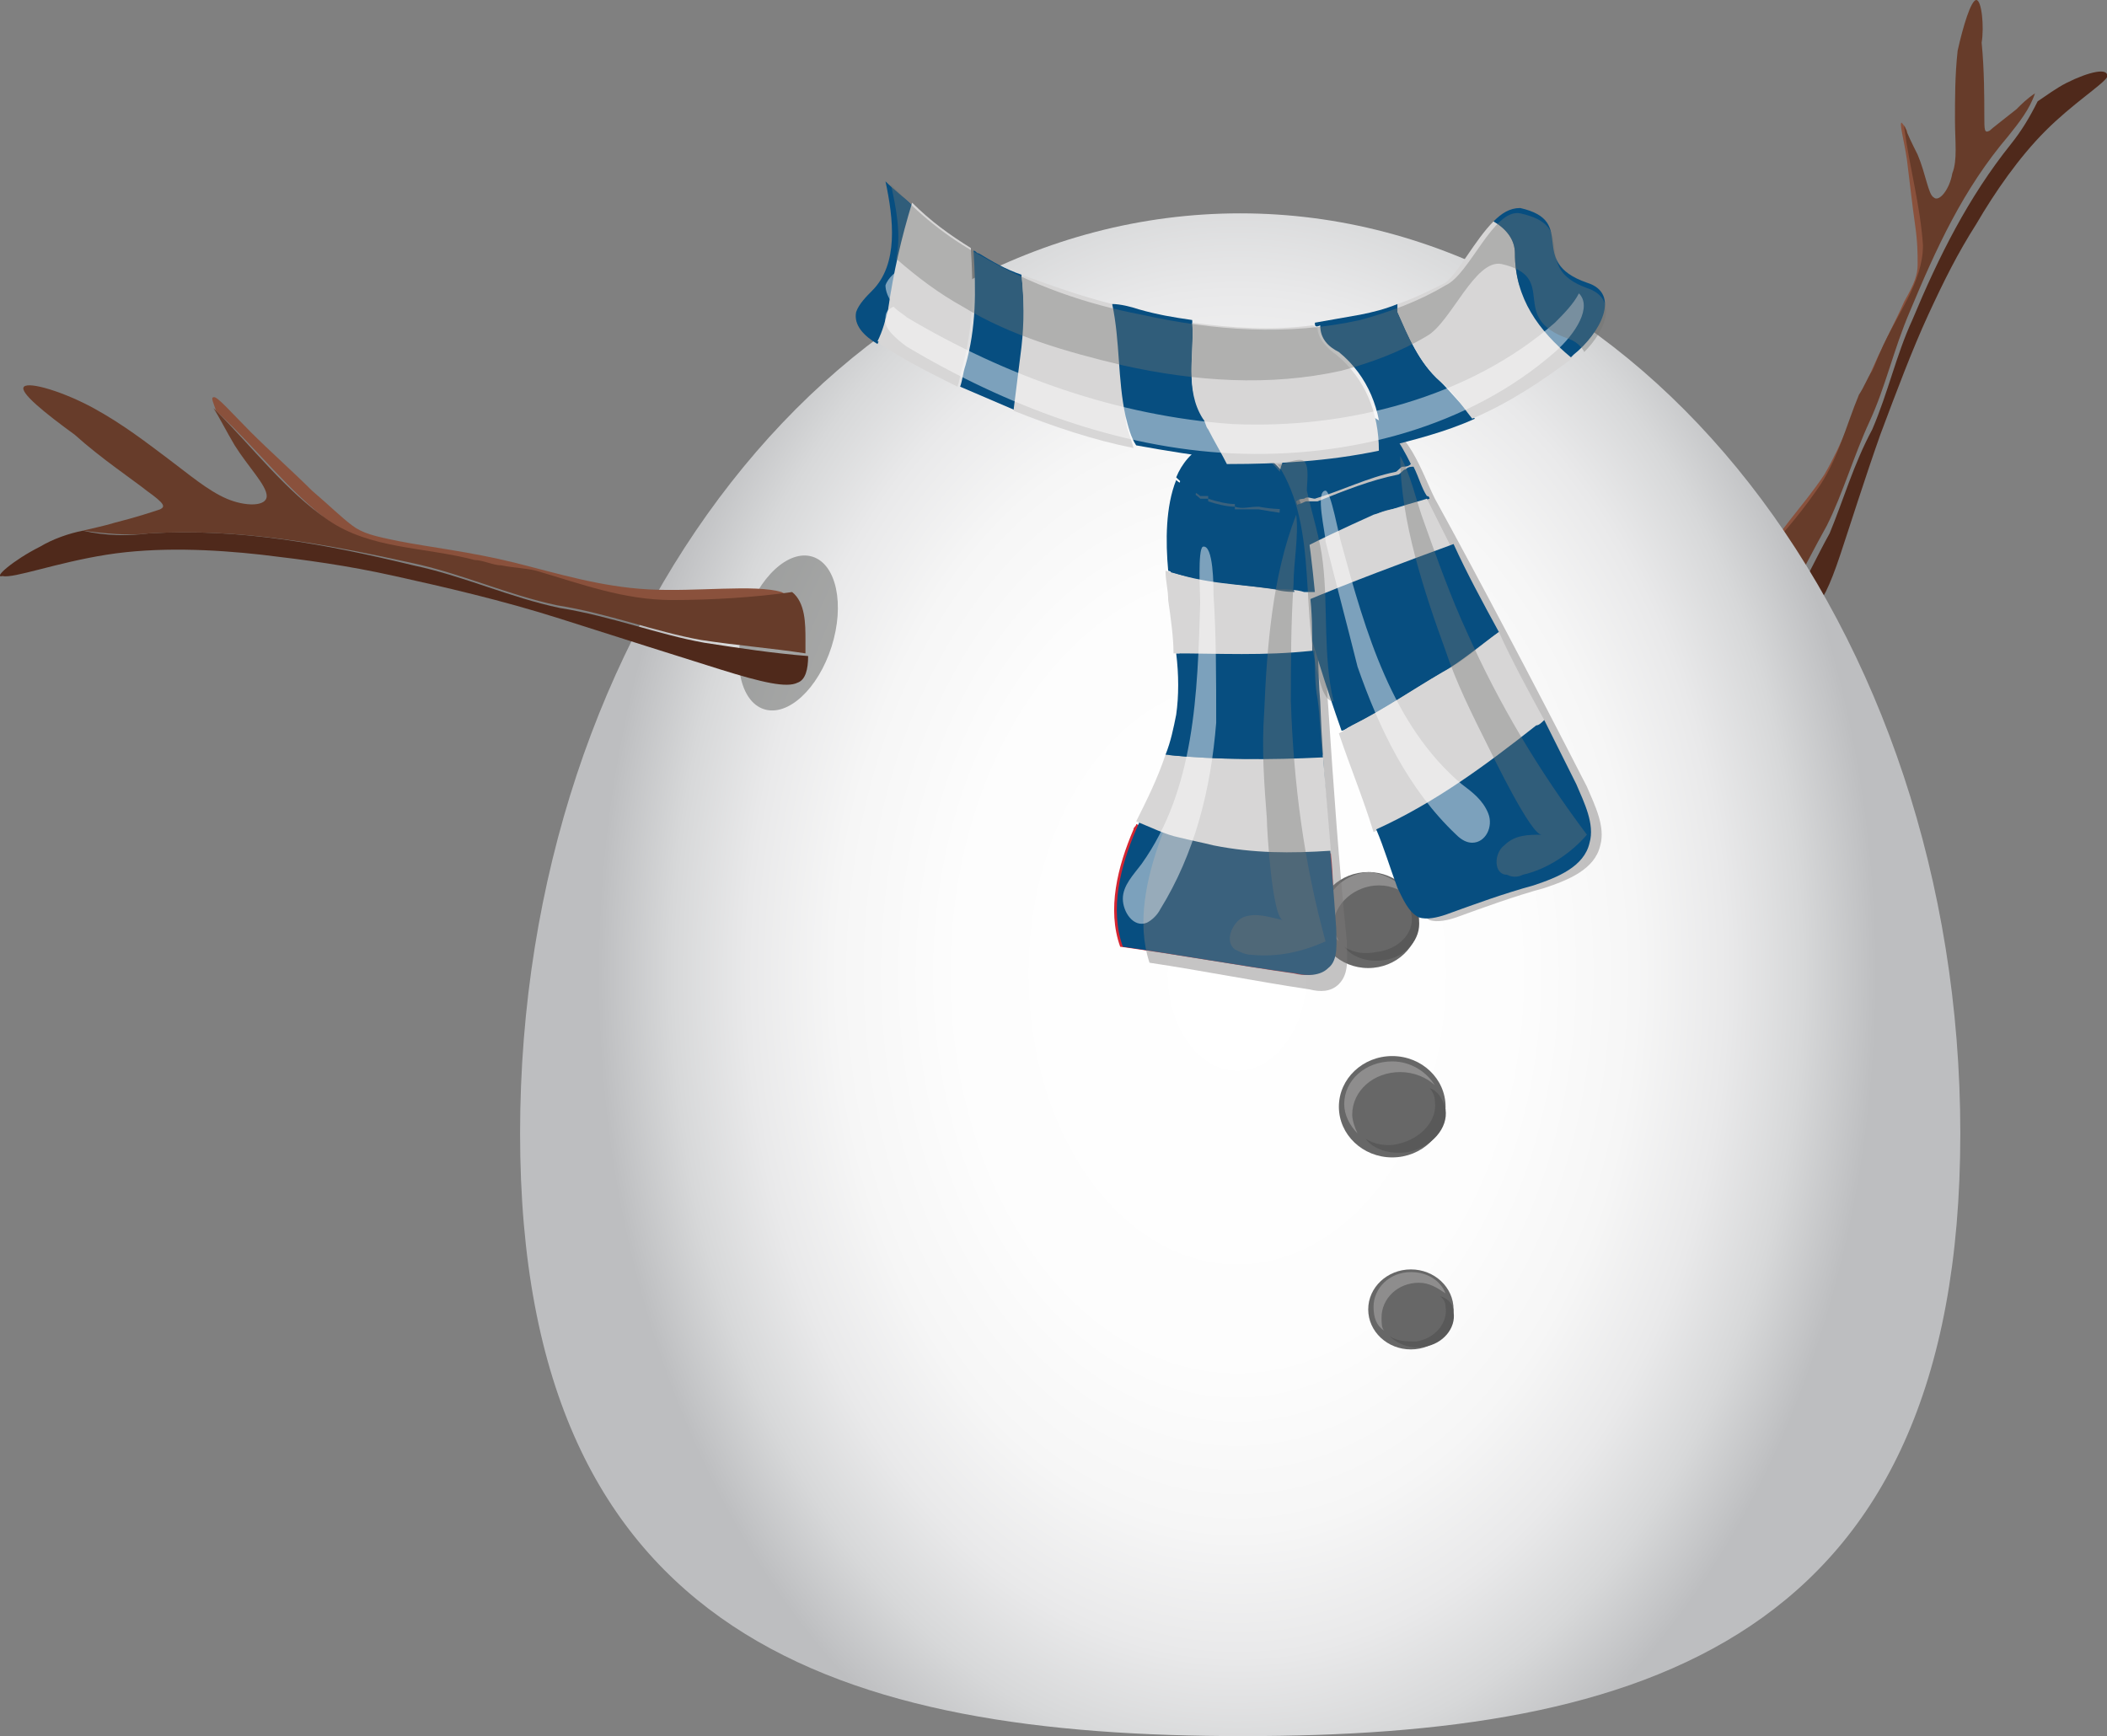 <?xml version="1.0" encoding="utf-8"?>
<!-- Generator: Adobe Illustrator 24.1.1, SVG Export Plug-In . SVG Version: 6.00 Build 0)  -->
<svg version="1.1" id="Layer_1" xmlns="http://www.w3.org/2000/svg" xmlns:xlink="http://www.w3.org/1999/xlink" x="0px" y="0px"
	 width="79px" height="65.1px" viewBox="0 0 79 65.1" style="enable-background:new 0 0 79 65.1;" xml:space="preserve">
<rect x="0" y="0" width="79" height="65.1" fill="#808080" stroke="none"/>
<style type="text/css">
	.st0{fill-rule:evenodd;clip-rule:evenodd;fill:#4F291B;}
	.st1{fill-rule:evenodd;clip-rule:evenodd;fill:#8A513C;}
	.st2{fill-rule:evenodd;clip-rule:evenodd;fill:#673C2A;}
	.st3{fill:url(#SVGID_1_);}
	.st4{fill:#D42531;}
	.st5{fill:#074E80;}
	.st6{opacity:0.47;}
	.st7{fill:#FFFFFF;}
	.st8{fill-rule:evenodd;clip-rule:evenodd;fill:#676767;}
	.st9{fill-rule:evenodd;clip-rule:evenodd;fill:#595959;}
	.st10{fill-rule:evenodd;clip-rule:evenodd;fill:#8E8D8D;}
	.st11{opacity:0.58;}
	.st12{fill-rule:evenodd;clip-rule:evenodd;fill:#727371;}
	.st13{opacity:0.44;}
	.st14{fill:#7B7878;}
	.st15{fill:#D7D6D6;}
	.st16{opacity:0.39;}
	.st17{fill:#727371;}
</style>
<g>
	<g>
		<g>
			<path class="st0" d="M77.5,3.1c-0.4,0.2-0.8,0.5-1.1,0.7c-0.3,0.6-0.6,1.1-1,1.6c-1.6,2-2.7,4.2-3.7,6.6
				c-0.6,1.3-0.9,2.7-1.5,4.1c-0.7,1.3-1.1,2.7-1.6,3.9c-0.5,0.9-0.9,1.8-1.4,2.6c0.3,0.2,0.6,0.3,0.8,0.2c0.3-0.2,0.6-0.8,1-2
				c0.4-1.2,0.9-2.8,1.5-4.5c0.6-1.6,1.2-3.2,1.8-4.5c0.6-1.3,1.1-2.3,1.8-3.4c0.7-1.2,1.6-2.5,2.6-3.5c1-1,2.1-1.7,2.3-2
				C79.1,2.5,78.3,2.7,77.5,3.1z"/>
		</g>
		<g>
			<path class="st1" d="M68.2,18.6c0.8-1.1,1.1-2.4,1.6-3.6c0.2-0.3,0.3-0.6,0.5-0.9c0.1-0.2,0.2-0.5,0.3-0.7c0.6-1.3,1.6-2.5,1.6-4
				c0-1.5-0.4-2.9-0.7-4.4c0,0,0-0.1,0-0.1c-0.1-0.2-0.2-0.3-0.2-0.3c-0.1,0,0.1,0.7,0.2,1.4c0.1,0.8,0.2,1.7,0.3,2.4
				c0.1,0.7,0.1,1.1,0.1,1.5c0,0.4-0.1,0.7-0.5,1.4c-0.3,0.7-0.9,1.8-1.4,3c-0.5,1.1-0.9,2.3-1.6,3.5c-0.8,1.2-1.9,2.3-2.2,3.1
				C66,20.9,66,21.1,66,21.2C66.8,20.4,67.5,19.5,68.2,18.6z"/>
		</g>
		<g>
			<path class="st2" d="M74.1,0c-0.2,0-0.5,1-0.7,1.9c-0.1,0.9-0.1,1.8-0.1,2.6c0,0.8,0.1,1.5-0.1,2c-0.1,0.6-0.5,1.1-0.7,0.9
				c-0.2-0.1-0.3-0.9-0.6-1.6c-0.2-0.4-0.4-0.8-0.5-1.1c0,0,0,0.1,0,0.1c0.2,1.5,0.6,2.9,0.7,4.4c0,1.4-1,2.6-1.6,4
				c-0.1,0.2-0.2,0.5-0.3,0.7c-0.2,0.3-0.3,0.6-0.5,0.9c-0.5,1.2-0.8,2.5-1.6,3.6c-0.7,1-1.4,1.8-2.2,2.6c0,0.5,0.5,0.8,0.9,1.1
				c0.1,0.1,0.2,0.2,0.3,0.2c0.5-0.9,0.9-1.7,1.4-2.6c0.6-1.2,1-2.6,1.6-3.9c0.6-1.3,0.9-2.7,1.5-4.1c1-2.4,2-4.6,3.7-6.6
				c0.4-0.5,0.8-1,1-1.6c-0.3,0.2-0.5,0.4-0.7,0.6c-0.5,0.4-0.9,0.7-1,0.8c-0.2,0.1-0.2,0-0.2-0.6c0-0.6,0-1.7-0.1-2.7
				C74.4,1,74.3,0,74.1,0z"/>
		</g>
	</g>
	
		<radialGradient id="SVGID_1_" cx="-432.774" cy="-99.43" r="27.056" gradientTransform="matrix(0.886 0 0 1.234 429.829 159.216)" gradientUnits="userSpaceOnUse">
		<stop  offset="0" style="stop-color:#FFFFFF"/>
		<stop  offset="0.435" style="stop-color:#FDFDFD"/>
		<stop  offset="0.625" style="stop-color:#F6F6F6"/>
		<stop  offset="0.767" style="stop-color:#E9E9EA"/>
		<stop  offset="0.884" style="stop-color:#D7D8D9"/>
		<stop  offset="0.987" style="stop-color:#C0C1C3"/>
		<stop  offset="1" style="stop-color:#BDBEC0"/>
	</radialGradient>
	<path class="st3" d="M73.5,42.5c0,19.1-12,22.6-26.9,22.6s-27.1-3.5-27.1-22.6S31.6,8,46.5,8S73.5,23.5,73.5,42.5z"/>
	<g>
		<path class="st4" d="M45.5,31.8c-0.4-0.1-0.9-0.2-1.3-0.3c-0.6-0.2-1.1-0.4-1.6-0.6c0,0.1-0.1,0.1-0.1,0.2c-0.6,1.4-1,3-0.5,4.4
			c2.2,0.3,4.4,0.7,6.5,1c0.4,0.1,0.9,0.1,1.2-0.2c0.4-0.4,0.4-1,0.3-1.5C50,33.8,50,32.9,49.9,32C48.4,32.1,47,32,45.5,31.8z"/>
	</g>
	<g>
		<path class="st5" d="M34.2,7.7c-0.3-0.3-0.7-0.6-1-0.9c0.3,1.4,0.5,3.1-0.5,4.1c-0.2,0.2-0.5,0.5-0.6,0.8
			c-0.1,0.5,0.3,0.9,0.8,1.2c0.2-0.4,0.3-0.8,0.4-1.2C33.5,10.3,33.9,9,34.2,7.7z"/>
	</g>
	<g class="st6">
		<g>
			<path class="st7" d="M33.8,11.1c-0.1,0.1-0.2,0.2-0.3,0.3c-0.2-0.2-0.3-0.5-0.3-0.7c0.1-0.3,0.4-0.5,0.6-0.7
				c0.4-0.4,0.6-0.9,0.7-1.5C34.5,9.4,34.4,10.4,33.8,11.1z"/>
		</g>
	</g>
	<g>
		<g>
			<g>
				<ellipse class="st8" cx="51.3" cy="34.5" rx="1.9" ry="1.8"/>
			</g>
		</g>
		<g>
			<g>
				<path class="st9" d="M53.2,34.5c0.1,0.7-0.5,1.4-1.3,1.5c-0.6,0.1-1.2-0.1-1.5-0.5c0.3,0.2,0.7,0.3,1.2,0.2
					c0.9-0.1,1.5-0.8,1.3-1.5c0-0.2-0.1-0.4-0.2-0.5C53,33.9,53.2,34.2,53.2,34.5z"/>
			</g>
		</g>
		<g>
			<g>
				<path class="st10" d="M52.9,33.7c-0.3-0.3-0.7-0.5-1.2-0.5c-0.9,0-1.7,0.7-1.7,1.5c0,0.2,0.1,0.4,0.2,0.6
					c-0.3-0.3-0.5-0.6-0.5-1.1c0-0.8,0.8-1.5,1.7-1.5C52,32.8,52.6,33.1,52.9,33.7z"/>
			</g>
		</g>
	</g>
	<g>
		<g>
			<g>
				<ellipse class="st8" cx="52.2" cy="41.5" rx="2" ry="1.9"/>
			</g>
		</g>
		<g>
			<g>
				<path class="st9" d="M54.2,41.6c0.1,0.7-0.5,1.4-1.4,1.6c-0.7,0.1-1.3-0.1-1.6-0.5c0.3,0.2,0.8,0.3,1.2,0.2
					c0.9-0.2,1.5-0.9,1.4-1.6c0-0.2-0.1-0.4-0.2-0.5C53.9,40.9,54.1,41.2,54.2,41.6z"/>
			</g>
		</g>
		<g>
			<g>
				<path class="st10" d="M53.8,40.7c-0.3-0.3-0.8-0.5-1.3-0.5c-1,0-1.8,0.7-1.8,1.6c0,0.2,0.1,0.5,0.2,0.7
					c-0.3-0.3-0.5-0.7-0.5-1.1c0-0.9,0.8-1.6,1.8-1.6C52.9,39.8,53.5,40.2,53.8,40.7z"/>
			</g>
		</g>
	</g>
	<g>
		<g>
			<g>
				<ellipse class="st8" cx="52.9" cy="49.1" rx="1.6" ry="1.5"/>
			</g>
		</g>
		<g>
			<g>
				<path class="st9" d="M54.5,49.2c0.1,0.6-0.4,1.2-1.1,1.3c-0.5,0.1-1-0.1-1.3-0.4c0.3,0.2,0.6,0.2,1,0.2c0.7-0.1,1.2-0.7,1.1-1.3
					c0-0.2-0.1-0.3-0.2-0.4C54.3,48.7,54.5,48.9,54.5,49.2z"/>
			</g>
		</g>
		<g>
			<g>
				<path class="st10" d="M54.2,48.5c-0.3-0.2-0.6-0.4-1-0.4c-0.8,0-1.4,0.6-1.4,1.3c0,0.2,0,0.4,0.1,0.5c-0.3-0.2-0.4-0.5-0.4-0.9
					c0-0.7,0.6-1.3,1.4-1.3C53.5,47.7,54,48,54.2,48.5z"/>
			</g>
		</g>
	</g>
	<g class="st11">
		<ellipse transform="matrix(0.303 -0.953 0.953 0.303 -1.997 44.763)" class="st12" cx="29.6" cy="23.7" rx="3" ry="1.7"/>
	</g>
	<g>
		<g>
			<g>
				<path class="st0" d="M1.5,20.5C2,20.2,2.6,20,3.1,19.9C4,20.1,4.8,20.1,5.6,20c3.4-0.2,6.6,0.4,9.9,1.2c1.9,0.4,3.6,1.2,5.5,1.6
					c1.9,0.3,3.7,1,5.4,1.3c1.3,0.2,2.6,0.4,3.9,0.5c0,0.5-0.1,0.9-0.4,1c-0.4,0.2-1.3,0-2.9-0.5c-1.6-0.5-3.8-1.2-6-1.9
					c-2.2-0.7-4.4-1.2-6.2-1.6c-1.8-0.4-3.3-0.6-5-0.8c-1.8-0.2-3.9-0.3-5.8,0c-1.9,0.3-3.5,0.9-3.9,0.8C-0.3,21.7,0.5,21,1.5,20.5z
					"/>
			</g>
		</g>
		<g>
			<g>
				<path class="st1" d="M25.3,22.6c-1.8,0-3.4-0.6-5.1-1.1c-0.5-0.1-0.9-0.1-1.3-0.2c-0.3,0-0.7-0.2-1-0.2
					c-1.9-0.4-3.9-0.3-5.5-1.5c-1.6-1.2-2.7-2.7-4.2-4.1c0,0-0.1-0.1-0.1-0.1C8,15.1,7.9,14.9,8,14.9c0.1-0.1,0.7,0.6,1.4,1.3
					c0.7,0.7,1.6,1.5,2.3,2.2c0.7,0.6,1.1,1,1.5,1.3c0.4,0.3,0.8,0.4,1.8,0.6c1,0.2,2.7,0.4,4.3,0.8c1.6,0.4,3.2,0.9,5,1
					c1.8,0.1,4-0.2,5,0.1c0.2,0.1,0.4,0.2,0.5,0.3C28.4,22.5,26.9,22.6,25.3,22.6z"/>
			</g>
		</g>
		<g>
			<g>
				<path class="st2" d="M0.9,14.5c0.2-0.2,1.5,0.2,2.6,0.8c1.1,0.6,2,1.3,2.8,1.9c0.8,0.6,1.5,1.2,2.2,1.5C9.2,19,10,19,10,18.6
					c0-0.4-0.7-1.1-1.2-1.9c-0.3-0.5-0.6-1.1-0.8-1.4c0,0,0.1,0.1,0.1,0.1c1.4,1.4,2.6,3,4.2,4.1c1.6,1.1,3.6,1,5.5,1.5
					c0.3,0,0.7,0.2,1,0.2c0.5,0.1,0.9,0.1,1.3,0.2c1.7,0.5,3.3,1.1,5.1,1.1c1.5,0,3.1-0.1,4.5-0.3c0.5,0.4,0.5,1.2,0.5,1.8
					c0,0.2,0,0.4,0,0.5c-1.3-0.2-2.6-0.3-3.9-0.5c-1.7-0.3-3.5-1-5.4-1.3c-1.9-0.4-3.6-1.2-5.5-1.6C12.2,20.4,9,19.8,5.6,20
					c-0.8,0.1-1.7,0-2.5-0.1c0.4-0.1,0.9-0.2,1.2-0.3c0.8-0.2,1.4-0.4,1.7-0.5c0.2-0.1,0.2-0.2-0.5-0.7C5,18,3.8,17.2,2.8,16.3
					C1.7,15.5,0.7,14.7,0.9,14.5z"/>
			</g>
		</g>
	</g>
	<path class="st5" d="M50.1,34.8c0,0.5,0.1,1.2-0.3,1.5c-0.3,0.3-0.8,0.3-1.2,0.2c-2.2-0.3-4.4-0.7-6.5-1c-0.5-1.4-0.1-3,0.5-4.4
		c0.6-1.4,1.4-2.7,1.6-4.2c0.2-1.4,0-2.9-0.2-4.4c-0.2-1.7-0.5-4.8,1.4-5.7c1.3-0.6,2.8,0.6,3.3,1.9c0.9,2.1,0.6,5.3,0.8,7.6
		C49.6,29.1,49.9,31.9,50.1,34.8z"/>
	<g class="st13">
		<g>
			<path class="st14" d="M50.5,35.3c0,0.6,0.1,1.2-0.3,1.6c-0.3,0.3-0.7,0.3-1.1,0.2c-2-0.3-4-0.7-6-1c-0.5-1.5-0.1-3.2,0.4-4.6
				c0.5-1.4,1.2-2.8,1.5-4.4c0.2-1.5,0-3-0.2-4.6c-0.2-1.8-0.4-5,1.2-5.9c1.2-0.6,2.6,0.7,3,2c0.8,2.2,0.6,5.5,0.8,7.9
				C50,29.5,50.2,32.4,50.5,35.3z"/>
		</g>
	</g>
	<g class="st13">
		<g>
			<path class="st14" d="M48.6,17.4c-0.4,1.1-0.2,2.3,0.1,3.5c0.9,3.7,2.3,7.8,4.1,12.5c0.2,0.4,0.4,0.9,0.8,1.1
				c0.3,0.1,0.7,0,1-0.1c1.1-0.4,2.2-0.8,3.3-1.1c0.9-0.3,1.9-0.7,2.1-1.6c0.2-0.7-0.2-1.5-0.5-2.2c-2.1-4.1-4-7.7-5.7-10.8
				c-0.5-1-1-2.7-2.3-3C50.4,15.3,48.7,16.4,48.6,17.4z"/>
		</g>
	</g>
	<g>
		<path class="st5" d="M48.3,20.9c1.1-0.6,2.1-1.1,3.3-1.6c0.3-0.2,0.7-0.2,1-0.3c0.3-0.1,0.7-0.2,1-0.3c0,0,0-0.1-0.1-0.1
			c-0.2-0.3-0.3-0.7-0.5-1.1c-0.1,0-0.2,0-0.3,0.1c-0.1,0-0.2,0.2-0.3,0.2c-1,0.2-2,0.6-3,1c-0.1,0-0.3,0-0.4,0
			c-0.1,0-0.2,0.1-0.3,0.1c-0.2,0.1-0.5,0.1-0.7,0.1C47.9,19.6,48.1,20.2,48.3,20.9C48.3,20.9,48.3,20.9,48.3,20.9z"/>
	</g>
	<g>
		<path class="st5" d="M48.9,18.7c0.1-0.1,0.3,0,0.4,0c1-0.3,2-0.8,3-1c0.1,0,0.2-0.2,0.3-0.2c0.1,0,0.2,0,0.3-0.1
			c-0.4-0.8-0.9-1.7-1.8-1.9c-1.2-0.3-2.9,0.8-3,1.8c-0.2,0.5-0.2,1-0.2,1.6c0.2,0,0.5-0.1,0.7-0.1C48.7,18.7,48.9,18.7,48.9,18.7z"
			/>
	</g>
	<g>
		<path class="st15" d="M53.5,18.7c-0.3,0.1-0.7,0.2-1,0.3c-0.3,0.1-0.7,0.2-1,0.3c-1.1,0.5-2.2,1-3.3,1.6c0.1,0.6,0.3,1.2,0.5,1.8
			c1.9-0.8,3.8-1.5,5.7-2.2C54.1,19.9,53.8,19.3,53.5,18.7z"/>
	</g>
	<g>
		<path class="st5" d="M50.7,27.2c1.2-0.6,2.2-1.3,3.4-2c0.7-0.4,1.4-1,2.1-1.5c-0.6-1.1-1.2-2.2-1.7-3.3c-1.9,0.7-3.8,1.4-5.7,2.2
			c0.4,1.5,0.9,3.1,1.5,4.8C50.4,27.4,50.5,27.3,50.7,27.2z"/>
	</g>
	<g>
		<path class="st15" d="M57.9,27c-0.6-1.1-1.2-2.2-1.7-3.3c-0.7,0.5-1.3,1.1-2.1,1.5c-1.2,0.7-2.2,1.4-3.4,2
			c-0.2,0.1-0.3,0.2-0.5,0.3c0.4,1.2,0.9,2.4,1.3,3.7c2.2-1,4.1-2.4,6-3.9C57.7,27.2,57.8,27.1,57.9,27z"/>
	</g>
	<g>
		<path class="st5" d="M57.9,27c-0.1,0.1-0.2,0.2-0.3,0.2c-1.9,1.5-3.8,2.9-6,3.9c0.3,0.7,0.5,1.4,0.8,2.2c0.2,0.4,0.4,0.9,0.8,1.1
			c0.3,0.1,0.7,0,1-0.1c1.1-0.4,2.2-0.8,3.3-1.1c0.9-0.3,1.9-0.7,2.1-1.6c0.2-0.7-0.2-1.5-0.5-2.2C58.7,28.6,58.3,27.8,57.9,27z"/>
	</g>
	<g>
		<path class="st15" d="M43.7,28.3c-0.3,0.9-0.7,1.7-1.1,2.5c0.5,0.2,1.1,0.5,1.6,0.6c0.4,0.1,0.9,0.2,1.3,0.3
			c1.5,0.3,2.9,0.3,4.4,0.2c-0.1-1.2-0.2-2.4-0.3-3.6C47.6,28.5,45.6,28.5,43.7,28.3z"/>
	</g>
	<g>
		<path class="st5" d="M49.3,24.4c-1.7,0.1-3.4,0.1-5.2,0.1c0.1,0.8,0.1,1.6,0,2.3c-0.1,0.5-0.2,1-0.4,1.5c2,0.2,3.9,0.2,5.9,0.1
			c-0.1-0.7-0.1-1.5-0.2-2.2C49.3,25.7,49.3,25.1,49.3,24.4z"/>
	</g>
	<g>
		<path class="st15" d="M48.8,22.2c-0.3,0-0.7,0-1-0.1c-1.4-0.2-2.8-0.3-4.1-0.7c0,0.4,0.1,0.7,0.1,1.1c0.1,0.7,0.2,1.4,0.2,2
			c1.7,0,3.4,0.1,5.2-0.1c0-0.7,0-1.5-0.1-2.2C49.1,22.2,48.9,22.2,48.8,22.2z"/>
	</g>
	<g>
		<path class="st5" d="M47.2,19.1c-0.3,0-0.6,0-0.9,0c0,0,0-0.1,0-0.1c-0.3,0-0.7-0.1-1-0.2v-0.1c-0.1,0-0.2,0-0.3,0
			c-0.2-0.2-0.3-0.2-0.5-0.3c0,0,0-0.1,0-0.1c-0.1-0.1-0.3-0.2-0.4-0.3c-0.4,1-0.4,2.3-0.3,3.4c1.3,0.5,2.7,0.5,4.1,0.7
			c0.3,0,0.7,0,1,0.1c0.1,0,0.3,0,0.4,0c-0.1-1-0.2-2-0.4-2.9C48.3,19.3,47.8,19.2,47.2,19.1z"/>
	</g>
	<g>
		<path class="st5" d="M45.2,16.7c-0.5,0.2-0.9,0.7-1.1,1.2c0.1,0.1,0.2,0.2,0.4,0.3c0,0,0,0.1,0,0.1c0.2,0.1,0.4,0.2,0.5,0.3
			c0.1,0,0.2,0,0.3,0v0.1c0.3,0.1,0.7,0.2,1,0.2c0,0,0,0.1,0,0.1c0.3,0.1,0.5,0,0.9,0c0.5,0.1,1,0.1,1.5,0.1
			c-0.1-0.2-0.1-0.4-0.2-0.6C48,17.4,46.6,16.1,45.2,16.7z"/>
	</g>
	<g>
		<path class="st15" d="M36.4,9.3c-0.8-0.5-1.5-1-2.2-1.7c-0.4,1.3-0.7,2.6-0.9,4c-0.1,0.4-0.2,0.8-0.4,1.2c0,0,0.1,0,0.1,0.1
			c0.9,0.6,1.9,1.1,2.9,1.6c0.1-0.3,0.1-0.5,0.2-0.8C36.5,12.2,36.5,10.8,36.4,9.3z"/>
	</g>
	<g>
		<path class="st5" d="M38.3,10.3c-0.6-0.2-1.1-0.5-1.6-0.8c-0.1,0-0.1-0.1-0.2-0.1c0.1,1.5,0.1,2.9-0.3,4.3
			c-0.1,0.3-0.1,0.5-0.2,0.8c0.7,0.3,1.4,0.6,2.1,0.9c0.1-0.8,0.2-1.6,0.3-2.4C38.4,12.1,38.4,11.2,38.3,10.3z"/>
	</g>
	<g>
		<path class="st15" d="M42.2,15.6c-0.2-1.4-0.2-2.9-0.5-4.2c-1.2-0.3-2.3-0.7-3.4-1.1c0.1,0.9,0.1,1.8,0,2.7
			c-0.1,0.8-0.2,1.6-0.3,2.4c1.5,0.6,3,1.1,4.5,1.4C42.4,16.4,42.2,16,42.2,15.6z"/>
	</g>
	<g>
		<path class="st5" d="M45.3,16c0-0.1-0.1-0.3-0.2-0.4c-0.7-1.1-0.3-2.4-0.4-3.6c-0.7-0.1-1.3-0.2-2-0.4c-0.3-0.1-0.7-0.2-1-0.2
			c0.3,1.4,0.2,2.8,0.5,4.2c0.1,0.4,0.2,0.8,0.4,1.1c1.1,0.2,2.3,0.4,3.4,0.5C45.7,16.8,45.5,16.4,45.3,16z"/>
	</g>
	<g>
		<path class="st15" d="M51.7,16.9C51.7,16.9,51.7,16.8,51.7,16.9c0-1.4-0.5-2.7-1.6-3.6c-0.3-0.2-0.7-0.6-0.7-1
			c-0.1,0-0.1-0.1-0.2-0.1c-1.5,0.2-3,0.1-4.5-0.1c0.1,1.2-0.3,2.5,0.4,3.6c0.1,0.1,0.1,0.3,0.2,0.4c0.2,0.4,0.5,0.9,0.7,1.3
			c0,0,0.1,0,0.1,0C47.9,17.4,49.8,17.3,51.7,16.9z"/>
	</g>
	<g>
		<path class="st5" d="M54,14.3c-0.8-0.7-1.2-1.7-1.6-2.6c0-0.1,0-0.2,0-0.3c-0.5,0.2-0.9,0.3-1.4,0.4c-0.6,0.1-1.1,0.2-1.7,0.3
			c0,0.1,0,0.2,0.2,0.1c0,0.5,0.3,0.8,0.7,1c1.1,0.9,1.6,2.2,1.6,3.6c0,0,0,0,0,0c1.2-0.3,2.4-0.6,3.5-1.1
			C54.8,15.2,54.4,14.7,54,14.3z"/>
	</g>
	<g>
		<path class="st15" d="M56.8,9.5c0-0.5-0.3-0.9-0.8-1.2c-0.7,0.7-1.3,1.9-1.8,2.3c-0.6,0.3-1.2,0.6-1.8,0.8c0,0.1,0,0.2,0,0.3
			c0.4,0.9,0.8,1.9,1.6,2.6c0.5,0.4,0.8,0.9,1.2,1.4c1.4-0.6,2.6-1.4,3.8-2.3C57.7,12.4,56.8,11.2,56.8,9.5z"/>
	</g>
	<g>
		<path class="st5" d="M59.5,10.6c-2.3-0.8-0.3-2.3-2.5-2.8C56.6,7.8,56.3,8,56,8.3c0.5,0.3,0.8,0.7,0.8,1.2c0,1.7,0.9,2.9,2.1,3.9
			c0,0,0.1-0.1,0.1-0.1C60,12.5,60.8,11,59.5,10.6z"/>
	</g>
	<g class="st6">
		<g>
			<path class="st7" d="M58.3,13.2c-3.2,2.8-7.7,4-12.1,3.8c-4.3-0.2-8.5-1.8-12.2-4c-0.4-0.3-0.9-0.7-0.8-1.1
				c0-0.2,0.1-0.3,0.3-0.4c0.2,0.2,0.4,0.3,0.5,0.4c3.7,2.2,7.9,3.7,12.2,4c4.3,0.2,8.9-1,12.1-3.8c0.3-0.3,0.7-0.7,0.9-1.1
				C59.7,11.5,59.1,12.5,58.3,13.2z"/>
		</g>
	</g>
	<g class="st16">
		<g>
			<path class="st17" d="M59.4,13.2c-0.1-0.2-0.3-0.4-0.6-0.5c-2.3-0.8-0.3-2.3-2.5-2.8c-1-0.2-1.9,2.2-2.8,2.7
				c-1,0.6-2.1,1-3.2,1.3c-2.7,0.6-5.5,0.4-8.2-0.2c-2.1-0.5-4.2-1.1-6-2.2c-0.9-0.5-1.7-1.1-2.5-1.8c0.2-0.9,0-1.9-0.2-2.8
				c1,1.1,2.1,2,3.4,2.7c1.9,1.1,3.9,1.8,6,2.2c2.7,0.6,5.5,0.8,8.2,0.2c1.1-0.3,2.2-0.7,3.2-1.3C55.1,10.3,56,7.8,57,8
				c2.3,0.5,0.3,2,2.5,2.8C60.7,11.2,60.2,12.4,59.4,13.2z"/>
		</g>
	</g>
	<g class="st6">
		<g>
			<path class="st7" d="M45.6,27.1c-0.2,2.5-0.8,4.9-2.1,7c-0.1,0.2-0.3,0.4-0.5,0.5c-0.5,0.2-0.9-0.4-0.9-0.9s0.4-0.9,0.7-1.3
				c2-2.8,2.1-6.4,2.2-9.8c0-0.3-0.1-2,0.1-2.1c0.4-0.1,0.4,1.5,0.4,1.8C45.6,23.8,45.6,25.4,45.6,27.1z"/>
		</g>
	</g>
	<g class="st6">
		<g>
			<path class="st7" d="M50.9,25c0.8,2.3,1.9,4.6,3.7,6.3c0.2,0.2,0.4,0.3,0.6,0.3c0.5,0,0.8-0.6,0.6-1.1c-0.2-0.5-0.6-0.8-1-1.1
				c-2.6-2.2-3.6-5.7-4.5-9c-0.1-0.3-0.4-2-0.6-2c-0.4,0,0,1.6,0,1.9C50.1,21.9,50.5,23.4,50.9,25z"/>
		</g>
	</g>
	<g class="st16">
		<g>
			<path class="st17" d="M49.7,35.3c-0.9,0.4-1.8,0.6-2.8,0.5c-0.2,0-0.4-0.1-0.6-0.2c-0.4-0.3-0.1-1,0.3-1.2c0.5-0.2,1,0,1.5,0.1
				c-0.4-0.1-0.6-3.4-0.6-3.8c-0.1-1.3-0.2-2.6-0.1-4c0.1-2.4,0.3-5.1,1.2-7.4c0.1,0.8-0.1,1.8-0.1,2.6c-0.1,1.5-0.1,3-0.1,4.4
				C48.5,29.4,48.9,32.4,49.7,35.3z"/>
		</g>
	</g>
	<g class="st16">
		<g>
			<path class="st17" d="M59.5,31.3c-0.6,0.7-1.5,1.3-2.4,1.5c-0.2,0.1-0.4,0.1-0.6,0C56,32.8,56,32,56.4,31.7
				c0.4-0.4,0.9-0.4,1.4-0.4c-0.4,0-1.8-2.9-2-3.3c-0.6-1.2-1.2-2.4-1.6-3.6c-0.8-2.2-1.7-4.9-1.7-7.3c0.4,0.7,0.6,1.7,0.9,2.5
				c0.5,1.4,1,2.8,1.6,4.1C56.2,26.4,57.7,28.9,59.5,31.3z"/>
		</g>
	</g>
	<g class="st16">
		<g>
			<path class="st17" d="M49.6,21.1c0.2,1.7,0,3.5,0.4,5.2c-0.2,0-0.3-0.2-0.4-0.4c-0.5-1.4-0.5-2.9-0.6-4.3c-0.1-1.5-0.3-3-1.1-4.2
				c0.1,0.1,0.8-0.3,1-0.1c0.2,0.2,0.1,0.8,0.1,1.1C49.2,19.3,49.5,20.2,49.6,21.1z"/>
		</g>
	</g>
</g>
</svg>
